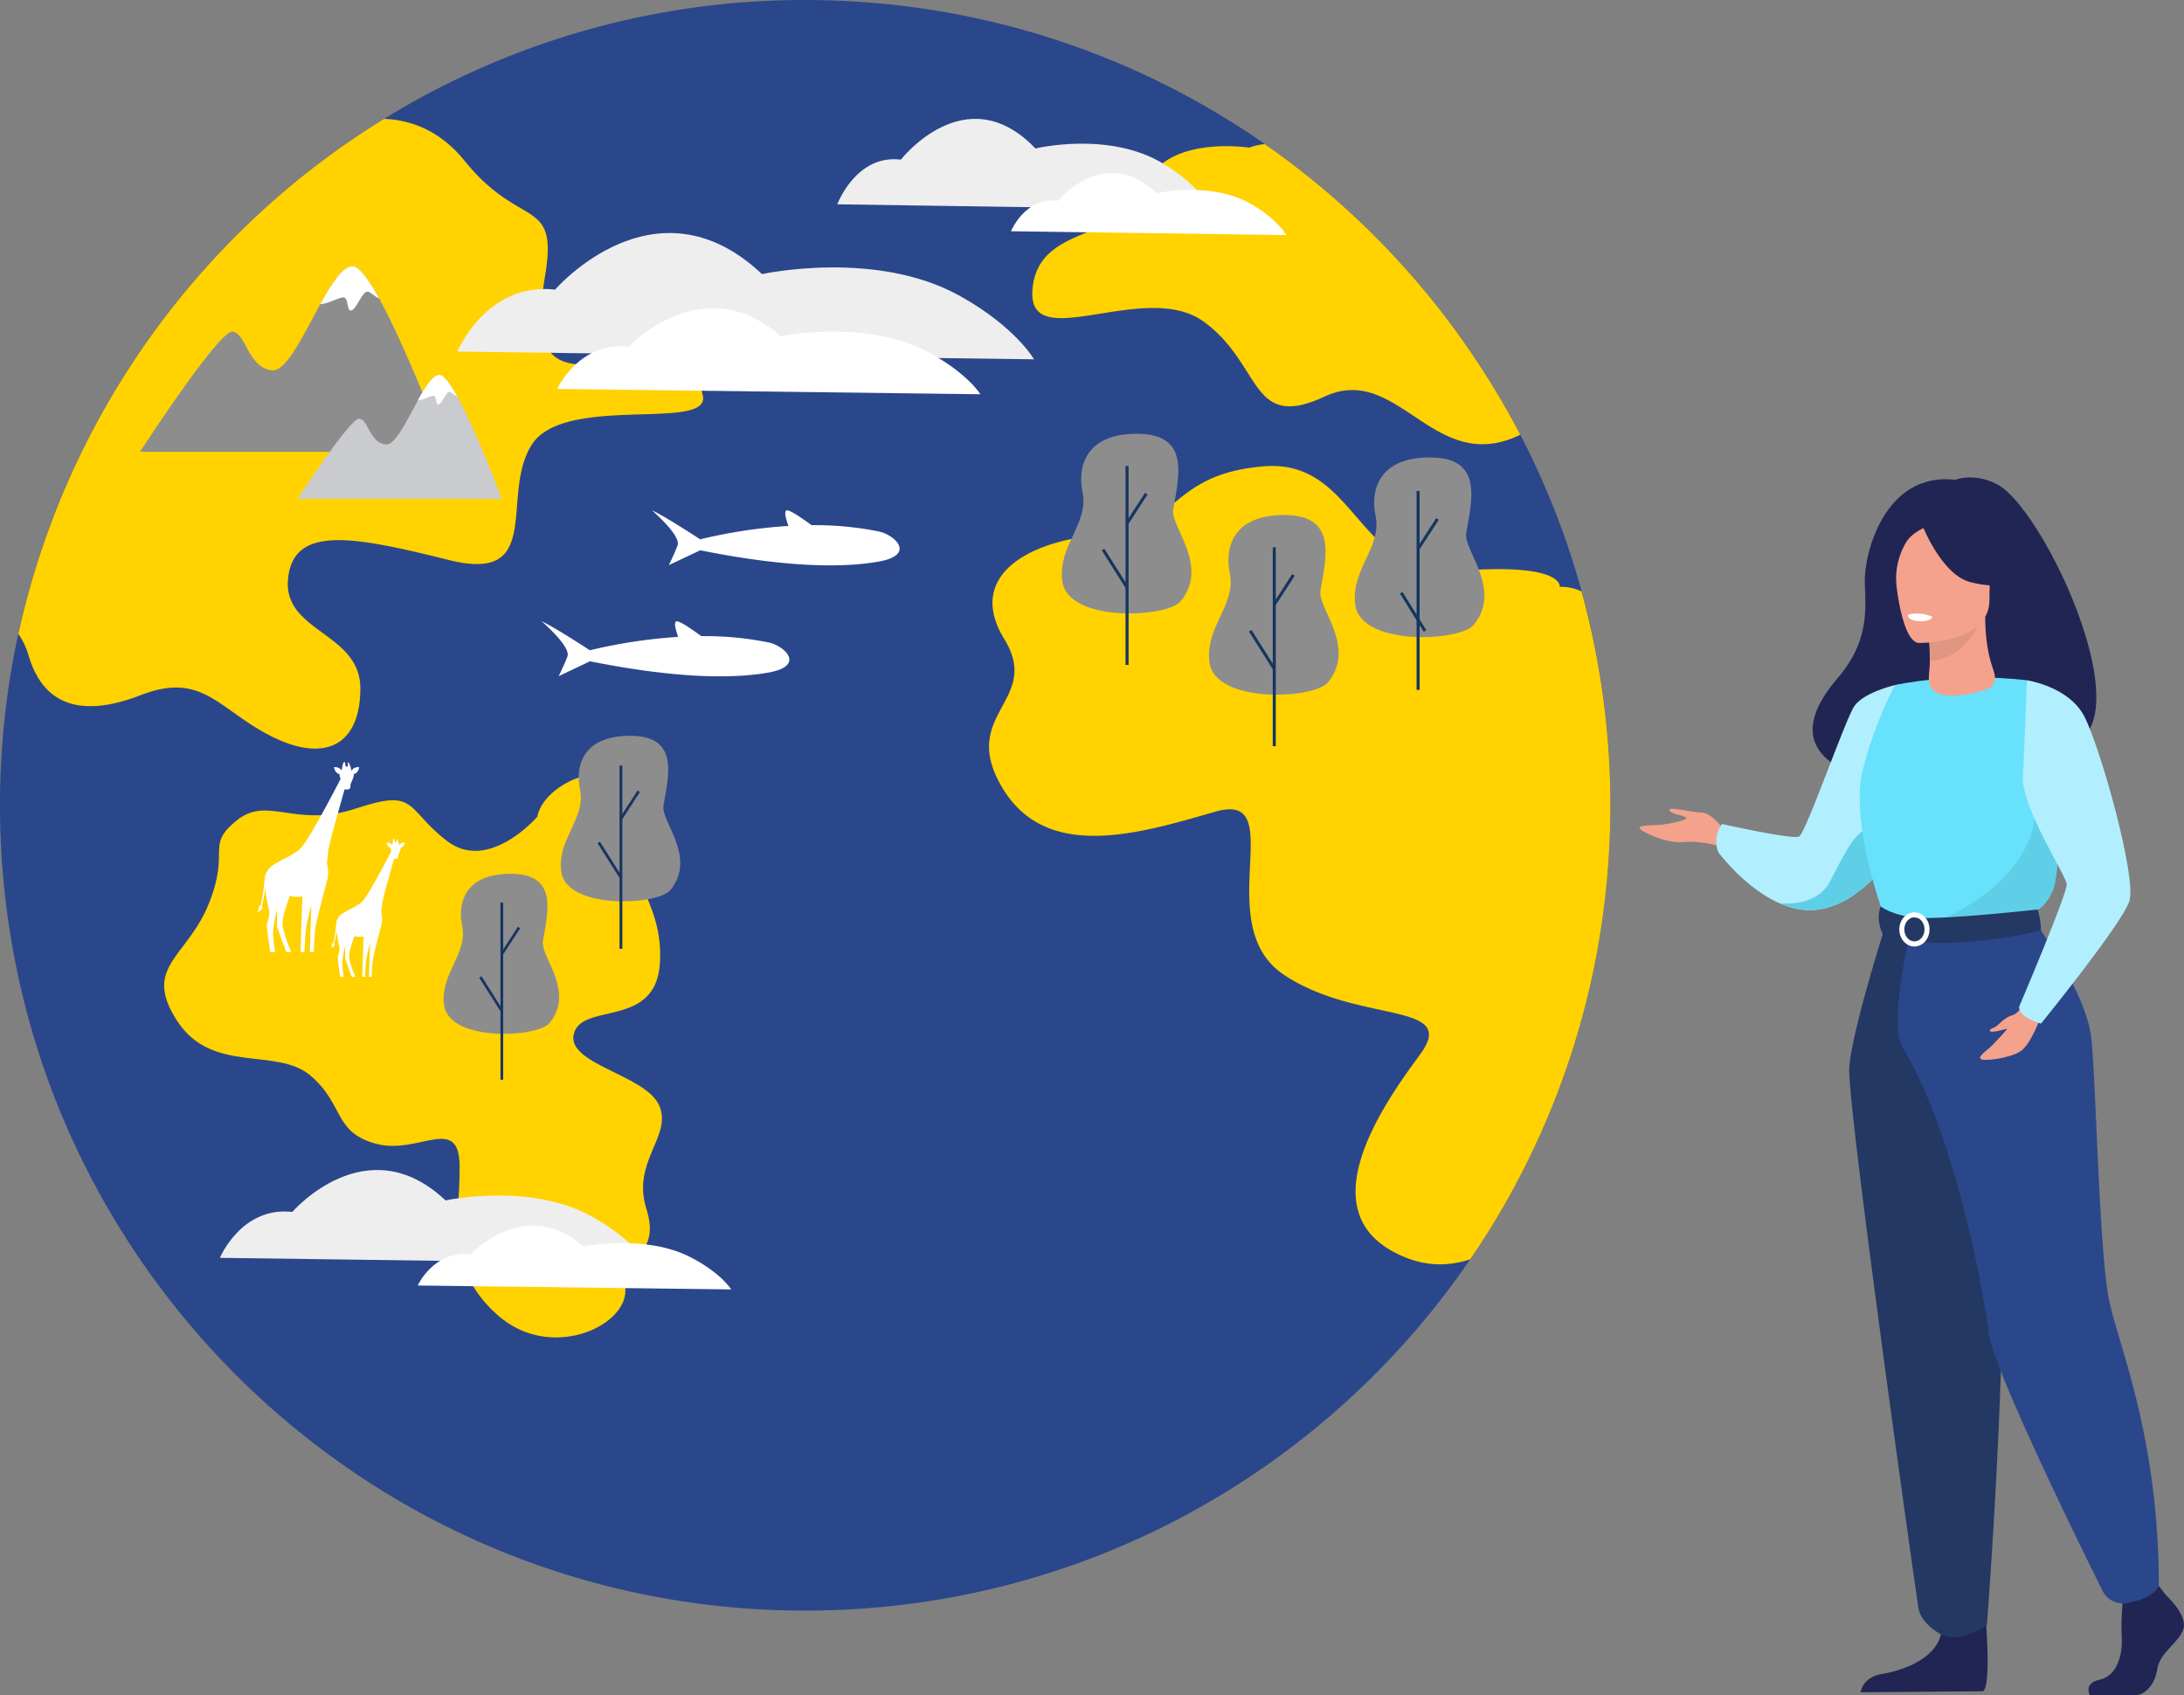 <svg xmlns="http://www.w3.org/2000/svg" viewBox="0 0 1631.74 1266.45">
  <rect x="0" y="0" width="1631.74" height="1266.45" fill="#808080" stroke="none"/>
  <defs>
    <style>.cls-1{fill:#a5a5a5;}.cls-2{fill:#ffd200;}.cls-3{fill:#fff;}.cls-4{fill:#8d8d8e;}.cls-5{fill:#cacbce;}.cls-6{fill:#163560;}.cls-7{fill:#eee;}.cls-8{fill:#212554;}.cls-9{fill:#f4a28c;}.cls-10{fill:#b2effe;}.cls-11{fill:#5fcfe8;}.cls-12{fill:#68e1fd;}.cls-13{fill:#233862;}.cls-14{fill:#2b478b;}.cls-15{fill:#e09680;}</style>
  </defs>
  <path
     class="cls-1"
     d="M2104.48,1099.6a605.82,605.82,0,0,1-9.72,108.36,598.44,598.44,0,0,1-95,230.79c-108.33,158.45-290.48,262.43-496.91,262.43-245.55,0-456.75-147.1-550.23-358A592.85,592.85,0,0,1,922,1256.63a606,606,0,0,1-7.08-285c.09-.49.21-.93.3-1.42A603.12,603.12,0,0,1,1150.07,612.3q18.54-13.47,38.17-25.51A598.29,598.29,0,0,1,1502.9,498q23,0,45.47,1.72a597.54,597.54,0,0,1,298,105.89h0a603.77,603.77,0,0,1,165,172.31q13.83,21.84,25.81,44.86a599,599,0,0,1,67.31,276.83Z"
     transform="translate(-901.3 -497.99)"
     id="path1"
     style="fill:#2b478b;fill-opacity:1" />
  <path
     class="cls-2"
     d="M1298.52,830.31c-24,38,10,104-62,86s-116-26-120,14,54,40,54,82-26,55.9-66,35.95-51.52-49-98-31-73.52,6-84-30A52.63,52.63,0,0,0,915,971.59c.09-.49.21-.93.3-1.42A603.12,603.12,0,0,1,1150.07,612.3q18.54-13.47,38.17-25.51c18.75.69,41.17,7.8,60.28,31.45,42,52,70,26,60,86s6,68,40,66,74-2,78,24S1322.52,792.29,1298.52,830.31Z"
     transform="translate(-901.3 -497.99)"
     id="path2" />
  <path
     class="cls-2"
     d="M1302.72,1108.12s-36.31,42.21-67.59,18-21.82-39.42-67.65-24.22-66-10-89.47,9.09-4.42,21.49-20.67,62-49.82,47-23.87,87.38,74.22,19.61,99.64,41,17.13,42.3,48.87,51,62.06-22.21,62.69,16.12-11.63,75.77,27.83,111.42,97.1,9.1,96.06-18.43,26.78-25.21,15.63-60.62,20-54.49,9.47-77.37-70.46-30.72-63.48-53.78,61.21-3.5,64.17-52.25-30-66.1-25.11-113.67S1308.27,1078.91,1302.72,1108.12Z"
     transform="translate(-901.3 -497.99)"
     id="path3" />
  <path
     class="cls-2"
     d="M2104.48,1099.6a605.82,605.82,0,0,1-9.72,108.36,598.44,598.44,0,0,1-95,230.79c-15.9,5.23-32.14,5.11-48.1-1.29-75-30-19.51-111,10.5-151.54s-46.51-22.5-102-60,6-138-51-121.54-126,37.51-159.05-18,30-64.52,1.51-111,16.5-73.52,73.52-78,49.51-45,120-51,69,84,147,78,74.51,12,74.51,12a36.34,36.34,0,0,1,16.29,3.42A602.37,602.37,0,0,1,2104.48,1099.6Z"
     transform="translate(-901.3 -497.99)"
     id="path4" />
  <path
     class="cls-2"
     d="M2037.17,822.77c-64.88,31.57-90.92-54.28-146.38-28.47-55.91,26-46.12-24-90.11-56s-132,26-128-24,70-36,84-76,78-30,78-30a43.12,43.12,0,0,1,11.65-2.65s0,0,0,0a603.77,603.77,0,0,1,165,172.31Q2025.19,799.75,2037.17,822.77Z"
     transform="translate(-901.3 -497.99)"
     id="path5" />
  <path
     class="cls-3"
     d="M1152.61,1187.34s-1,12.05-2.74,16.47h.87s2.35-8.62,2.25-13.11C1152.93,1187.5,1152.61,1187.34,1152.61,1187.34Z"
     transform="translate(-901.3 -497.99)"
     id="path6" />
  <path
     class="cls-3"
     d="M1148.57,1206.07a3.42,3.42,0,0,0,.7-2.26c0-1.43,1.51-1.86,2-.6S1149.44,1205.89,1148.57,1206.07Z"
     transform="translate(-901.3 -497.99)"
     id="path7" />
  <path
     class="cls-3"
     d="M1203.78,1127.44c-3.53-.18-4.11,2.08-4.11,2.08h0s-1-4.39-1.74-4.52.17,2.26-.65,2.25-1.09-.83-1.09-1.91-.86-.73-1.17.17a28.55,28.55,0,0,0-.62,3.18c-.1.12-.2.26-.31.42-.35-.64-1.35-1.8-3.92-1.67,0,0,.29,3.2,3,3.84a2.1,2.1,0,0,0,0,.78,12.19,12.19,0,0,0,.51,1.78h0l-.58,1.14c-.29.55-.62,1.18-1,1.89l-.27.5c-.68,1.31-1.48,2.84-2.37,4.51l-.27.52-1.55,2.91c-.45.84-.91,1.7-1.39,2.57l-.55,1h0l-1.51,2.78-1.28,2.31-.12.21c-.93,1.68-1.86,3.33-2.77,4.91l-.28.5c-.9,1.56-1.78,3.05-2.61,4.42a47.81,47.81,0,0,1-5.13,7.42c-5,5-16.64,8.09-18.14,12.59h0a5.78,5.78,0,0,0-1.25,3.28.62.62,0,0,1,0,.09c0,.3-.06.61-.09.93,0,0,0,0,0,0a32.68,32.68,0,0,0,.26,5.56h0c.61,5.15,2,10.52,2.13,12,.26,2.6-.87,5.46-1.23,6.59-.25.79,1,9.93,1.8,15.34h2.72c-.6-3.44-1.31-8.32-1.1-11.3a75.94,75.94,0,0,1,2.08-11.84h0c0,2.79,0,5.21,0,5.64-.08,1.13,0,3.12,0,3.64s3.46,9.67,5,13.87h2.66c-1.5-3.58-4.41-11-4.66-15-.23-3.58,2.25-11,4-15.59h0a9.47,9.47,0,0,0,3,.64c.28,0,.57,0,.86,0a18.88,18.88,0,0,0,2.86-.26h0l0,.93-.94,29.24H1174c.14-3.3.46-9.8,1-13.32.29-2,1.46-6.83,2.77-12l-.81,25.27H1179c.14-3.3.46-9.8,1-13.32.59-4.08,4.69-19.56,6-24.34a2.17,2.17,0,0,1,.07-.24l.22-.84c0-.08,0-.14,0-.2l0-.13h0a14.16,14.16,0,0,0,.44-2.59,16.7,16.7,0,0,0-.35-5.34c-.57-2.08.35-4,.47-7.63a8.27,8.27,0,0,1,.19-1.34c.24-1.24.68-3.1,1.24-5.34l.93-3.6c.23-.85.46-1.72.7-2.62.31-1.15.64-2.33,1-3.53.44-1.57.88-3.17,1.31-4.74.18-.63.35-1.25.53-1.86s.32-1.15.48-1.71h0l.11-.41c.36-1.27.71-2.49,1-3.64h0l.24-.85h0c.28-1,.54-1.89.79-2.74.07-.26.15-.52.22-.77s.11-.38.16-.57a2.75,2.75,0,0,0,1.74.16c1.9-.29,1.27-2.37,1.44-2.84s2.16-4.6,1.68-5.48h0C1203.49,1130.73,1203.78,1127.44,1203.78,1127.44Z"
     transform="translate(-901.3 -497.99)"
     id="path8" />
  <path
     class="cls-3"
     d="M1099.18,1153.57s-1.39,16.59-3.77,22.68h1.19s3.23-11.88,3.1-18.06C1099.61,1153.79,1099.18,1153.57,1099.18,1153.57Z"
     transform="translate(-901.3 -497.99)"
     id="path9" />
  <path
     class="cls-3"
     d="M1093.62,1179.35a4.69,4.69,0,0,0,1-3.1c-.06-2,2.09-2.57,2.75-.84S1094.81,1179.11,1093.62,1179.35Z"
     transform="translate(-901.3 -497.99)"
     id="path10" />
  <path
     class="cls-3"
     d="M1169.63,1071.08c-4.86-.24-5.65,2.87-5.65,2.87h0s-1.33-6-2.41-6.23.24,3.12-.89,3.11-1.49-1.14-1.49-2.63-1.2-1-1.61.24a40.77,40.77,0,0,0-.87,4.36l-.42.58c-.49-.88-1.86-2.47-5.4-2.3,0,0,.4,4.41,4.15,5.29a3.66,3.66,0,0,0,0,1.08,17.44,17.44,0,0,0,.71,2.45h0c-.22.44-.49,1-.8,1.56s-.85,1.63-1.35,2.6l-.37.69c-.94,1.8-2,3.91-3.26,6.21l-.38.71q-1,1.93-2.13,4c-.62,1.16-1.26,2.34-1.91,3.54l-.76,1.42h0c-.69,1.26-1.38,2.54-2.09,3.82-.58,1.07-1.17,2.13-1.76,3.2-.05.09-.1.19-.16.28-1.27,2.3-2.56,4.58-3.81,6.76l-.39.69c-1.24,2.15-2.45,4.2-3.59,6.08-2.94,4.85-5.46,8.62-7.06,10.22-6.84,6.84-22.91,11.13-25,17.34h0a8,8,0,0,0-1.72,4.53,1.13,1.13,0,0,0,0,.12c-.05.41-.08.83-.11,1.27v0a44.35,44.35,0,0,0,.35,7.65h0c.84,7.09,2.73,14.48,2.93,16.45.36,3.58-1.19,7.52-1.69,9.07-.35,1.08,1.4,13.67,2.48,21.12h3.74c-.82-4.73-1.8-11.46-1.51-15.55a104.55,104.55,0,0,1,2.86-16.32h0c0,3.84,0,7.16,0,7.77-.11,1.55,0,4.29,0,5,0,.55,4.76,13.3,6.93,19.09h3.68c-2.07-4.93-6.08-15.12-6.43-20.65-.32-4.92,3.1-15.09,5.47-21.45h0a13.41,13.41,0,0,0,4.1.88c.39,0,.79,0,1.18,0a24.43,24.43,0,0,0,3.94-.35h0l0,1.28-1.29,40.26h2.93c.19-4.55.63-13.49,1.32-18.34.38-2.69,2-9.4,3.81-16.46l-1.12,34.8h2.92c.19-4.55.63-13.49,1.33-18.34.8-5.62,6.45-26.93,8.21-33.51l.09-.34c.13-.48.24-.88.31-1.15l.07-.27a1.22,1.22,0,0,0,.05-.19h0a19.64,19.64,0,0,0,.61-3.56,23.1,23.1,0,0,0-.48-7.35c-.79-2.87.48-5.57.64-10.5a13.28,13.28,0,0,1,.26-1.85c.33-1.71.94-4.27,1.72-7.36.39-1.54.82-3.2,1.28-5,.31-1.17.63-2.38,1-3.61.43-1.59.87-3.22,1.32-4.86l1.81-6.53.72-2.56c.22-.79.44-1.58.66-2.35h0c0-.19.11-.38.16-.57.49-1.74,1-3.42,1.42-5h0q.16-.6.33-1.17h0c.38-1.34.74-2.61,1.08-3.77.1-.37.2-.72.3-1.07s.15-.52.23-.77a3.74,3.74,0,0,0,2.39.21c2.62-.4,1.75-3.26,2-3.9s3-6.34,2.31-7.56h0C1169.23,1075.62,1169.63,1071.08,1169.63,1071.08Z"
     transform="translate(-901.3 -497.99)"
     id="path11" />
  <path
     class="cls-4"
     d="M1234.39,835.47s-51.4-138-69.57-138.56-42.38,80-60.43,77.74-19.1-27.72-29.31-28.93-69.16,89.74-69.16,89.74Z"
     transform="translate(-901.3 -497.99)"
     id="path12" />
  <path
     class="cls-3"
     d="M1157.38,720.16c4.81-.58,2.5,9.77,6.06,9.79s8-12.73,11.52-13.93c2.66-.91,4,2.17,9.66,5-7.88-14.26-15-24-19.8-24.14-7.36-.22-15.71,12.86-24.24,28.35,6.44-.46,12.72-4.59,16.8-5.09Z"
     transform="translate(-901.3 -497.99)"
     id="path13" />
  <path
     class="cls-5"
     d="M1276.22,870.66s-34.33-92.18-46.47-92.54-28.31,53.41-40.36,51.92-12.76-18.51-19.58-19.32-46.19,59.93-46.19,59.93Z"
     transform="translate(-901.3 -497.99)"
     id="path14" />
  <path
     class="cls-3"
     d="M1224.78,793.65c3.22-.39,1.67,6.52,4,6.53s5.36-8.5,7.69-9.3c1.78-.61,2.71,1.45,6.45,3.35-5.26-9.52-10-16-13.22-16.12-4.92-.15-10.49,8.59-16.19,18.93,4.3-.3,8.5-3.06,11.22-3.39Z"
     transform="translate(-901.3 -497.99)"
     id="path15" />
  <path
     class="cls-3"
     d="M1388.36,879.2c9.81,4.43,36.05,21.68,36.05,21.68a383.71,383.71,0,0,1,65.95-10c-1.44-3.93-3.89-11.63-1-11.63s12.71,7,18.28,11.06a239.5,239.5,0,0,1,50.47,4.77c11.5,2.43,27.92,17.39-.36,22.44-24.81,4.43-66.37,5-133.29-8.44h0L1401,920.18s3.68-7.32,6.53-14.7S1388.36,879.2,1388.36,879.2Z"
     transform="translate(-901.3 -497.99)"
     id="path16" />
  <path
     class="cls-3"
     d="M1305.94,962.1c9.81,4.43,36.06,21.68,36.06,21.68a384.54,384.54,0,0,1,66-10c-1.44-3.92-3.89-11.63-1-11.63s12.71,7,18.27,11.06a239.53,239.53,0,0,1,50.48,4.77c11.5,2.44,27.91,17.39-.36,22.44-24.81,4.44-66.38,5-133.29-8.43h0l-23.39,11.14s3.68-7.32,6.53-14.7S1305.94,962.1,1305.94,962.1Z"
     transform="translate(-901.3 -497.99)"
     id="path17" />
  <path
     class="cls-4"
     d="M1887.83,939.16c4.55-25.66,12.24-56.13-26.51-56.42-40.89-.31-44.73,26.92-41.27,43.17,5.11,24-18.37,39.94-15.15,66.64,3.79,31.36,78.28,27.87,88.61,15.15C1915.1,981.12,1885.54,952.12,1887.83,939.16Z"
     transform="translate(-901.3 -497.99)"
     id="path18" />
  <rect
     class="cls-6"
     x="950.92"
     y="408.84"
     width="2.27"
     height="148.58"
     id="rect18" />
  <rect
     class="cls-6"
     x="1843.23"
     y="966.47"
     width="2.27"
     height="33.61"
     transform="translate(-1141.25 640.58) rotate(-32.32)"
     id="rect19" />
  <rect
     class="cls-6"
     x="1847.31"
     y="937.59"
     width="26.49"
     height="2.27"
     transform="translate(-840.32 1491.63) rotate(-57.06)"
     id="rect20" />
  <path
     class="cls-4"
     d="M1397,1099.66c4.19-23.64,11.28-51.72-24.42-52-37.68-.28-41.21,24.8-38,39.77,4.71,22.14-16.92,36.8-14,61.4,3.49,28.89,72.12,25.68,81.64,14C1422.1,1138.32,1394.87,1111.6,1397,1099.66Z"
     transform="translate(-901.3 -497.99)"
     id="path20" />
  <rect
     class="cls-6"
     x="462.88"
     y="571.88"
     width="2.09"
     height="136.89"
     id="rect21" />
  <rect
     class="cls-6"
     x="1355.9"
     y="1124.82"
     width="2.09"
     height="30.96"
     transform="translate(-1300.75 404.27) rotate(-32.32)"
     id="rect22" />
  <rect
     class="cls-6"
     x="1359.65"
     y="1098.22"
     width="24.41"
     height="2.09"
     transform="translate(-1198.02 1154.63) rotate(-57.05)"
     id="rect23" />
  <path
     class="cls-4"
     d="M1306.93,1201c4-22.85,10.9-50-23.61-50.25-36.43-.28-39.85,24-36.77,38.45,4.55,21.4-16.36,35.58-13.49,59.37,3.37,27.93,69.73,24.82,78.93,13.49C1331.21,1238.42,1304.88,1212.59,1306.93,1201Z"
     transform="translate(-901.3 -497.99)"
     id="path23" />
  <rect
     class="cls-6"
     x="373.91"
     y="674.25"
     width="2.02"
     height="132.35"
     id="rect24" />
  <rect
     class="cls-6"
     x="1267.2"
     y="1225.37"
     width="2.02"
     height="29.94"
     transform="translate(-1367.99 372.33) rotate(-32.32)"
     id="rect25" />
  <rect
     class="cls-6"
     x="1270.84"
     y="1199.65"
     width="23.6"
     height="2.02"
     transform="translate(-1323.79 1126.06) rotate(-57.05)"
     id="rect26" />
  <path
     class="cls-4"
     d="M1996.75,896.15c4.54-25.66,12.24-56.13-26.51-56.42-40.89-.31-44.73,26.92-41.27,43.17,5.11,24-18.37,39.94-15.15,66.64,3.79,31.36,78.28,27.87,88.61,15.15C2024,938.11,1994.46,909.11,1996.75,896.15Z"
     transform="translate(-901.3 -497.99)"
     id="path26" />
  <rect
     class="cls-6"
     x="1058.37"
     y="366.76"
     width="2.27"
     height="148.58"
     id="rect27" />
  <rect
     class="cls-6"
     x="1950.68"
     y="924.39"
     width="2.27"
     height="33.61"
     transform="matrix(0.85, -0.53, 0.53, 0.85, -1102.1, 691.51)"
     id="rect28" />
  <rect
     class="cls-6"
     x="1954.76"
     y="895.51"
     width="26.49"
     height="2.27"
     transform="translate(-756.03 1562.54) rotate(-57.05)"
     id="rect29" />
  <path
     class="cls-4"
     d="M1777.84,878.47c4.55-25.67,12.24-56.14-26.5-56.43-40.9-.3-44.73,26.93-41.28,43.17,5.11,24-18.37,39.95-15.15,66.65,3.79,31.36,78.29,27.87,88.62,15.15C1805.11,920.43,1775.55,891.43,1777.84,878.47Z"
     transform="translate(-901.3 -497.99)"
     id="path29" />
  <rect
     class="cls-6"
     x="840.93"
     y="348.14"
     width="2.27"
     height="148.58"
     id="rect30" />
  <rect
     class="cls-6"
     x="1733.25"
     y="905.78"
     width="2.27"
     height="33.61"
     transform="translate(-1125.84 572.36) rotate(-32.32)"
     id="rect31" />
  <rect
     class="cls-6"
     x="1737.33"
     y="876.9"
     width="26.49"
     height="2.27"
     transform="translate(-839.74 1371.33) rotate(-57.05)"
     id="rect32" />
  <path
     class="cls-7"
     d="M1243,760.64s21.55-52.1,73.06-46.31c0,0,74.79-86.82,154.55-11.57,0,0,84.78-18.65,147.56,16.14,41.86,23.19,55.69,47.52,55.69,47.52Z"
     transform="translate(-901.3 -497.99)"
     id="path32" />
  <path
     class="cls-3"
     d="M1317.62,788.54S1333.43,753,1371.23,757c0,0,54.89-59.19,113.42-7.89,0,0,62.21-12.71,108.28,11,30.72,15.81,40.87,32.4,40.87,32.4Z"
     transform="translate(-901.3 -497.99)"
     id="path33" />
  <path
     class="cls-7"
     d="M1065.6,1437.64s16-38.59,54.12-34.3c0,0,55.4-64.32,114.48-8.58,0,0,62.8-13.81,109.31,12,31,17.18,41.25,35.21,41.25,35.21Z"
     transform="translate(-901.3 -497.99)"
     id="path34" />
  <path
     class="cls-3"
     d="M1213.42,1458.31s11.71-26.31,39.71-23.38c0,0,40.66-43.85,84-5.85,0,0,46.08-9.41,80.21,8.15,22.76,11.72,30.28,24,30.28,24Z"
     transform="translate(-901.3 -497.99)"
     id="path35" />
  <path
     class="cls-7"
     d="M1526.86,650.62s14-37.54,47.53-33.37c0,0,48.65-62.58,100.53-8.34,0,0,55.15-13.44,96,11.63,27.23,16.72,36.22,34.25,36.22,34.25Z"
     transform="translate(-901.3 -497.99)"
     id="path36" />
  <path
     class="cls-3"
     d="M1656.67,670.73S1667,645.14,1691.55,648c0,0,35.7-42.66,73.78-5.69,0,0,40.47-9.16,70.44,7.94,20,11.39,26.59,23.35,26.59,23.35Z"
     transform="translate(-901.3 -497.99)"
     id="path37" />
  <path
     class="cls-8"
     d="M2393.37,859.76c-17.3-9-31.16-3.34-31.16-3.34-52.94-6.21-68.38,55.52-67.66,76.76s3.14,44.06-20.5,71.65c-68.28,79.71,74.73,83.23,74.73,83.23,1.21-63.69,77.55-40.45,74.2-34C2520.84,1077.55,2432.71,880.17,2393.37,859.76Z"
     transform="translate(-901.3 -497.99)"
     id="path38" />
  <path
     class="cls-9"
     d="M2192.57,1122.12s-11-16.79-19.92-17.11-25.35-4.94-24-1.65,11.52,3.62,12.51,5.6-15.14,4.93-19.75,5.26-15.47,0-15.14,2.31,19.57,11.85,33.16,10.53,30.37,4,30.37,4Z"
     transform="translate(-901.3 -497.99)"
     id="path39" />
  <path
     class="cls-10"
     d="M2323.81,1122.9a139.42,139.42,0,0,1-14.24,21.53c-11.06,13.85-28.12,29.86-49.53,33-10.23,1.5-20.24-.7-29.43-4.78h0c-26-11.54-45.57-38.09-45.57-38.09-4.58-12.51,2.92-21,2.92-21s52.52,11.82,57.52,9.32,34.18-86.56,41.12-97.12,30.63-16,30.63-16Z"
     transform="translate(-901.3 -497.99)"
     id="path40" />
  <path
     class="cls-11"
     d="M2309.57,1144.43c-11.06,13.85-28.12,29.86-49.53,33-10.23,1.5-20.24-.7-29.43-4.78,1,.13,27,3.34,37.35-15.18,10.56-18.9,22-48.91,37.67-38.9C2312.39,1122.9,2312.09,1133.63,2309.57,1144.43Z"
     transform="translate(-901.3 -497.99)"
     id="path41" />
  <path
     class="cls-8"
     d="M2519.74,1689.78s16,14.63,12.89,25-17.59,17.32-19.54,30-9.77,19.62-16.81,19.62h-33.54s-5.17-8.93,7.33-11.63,17.22-17.61,16.44-31.47,1.18-32.33,1.18-32.33l26.57-6.15Z"
     transform="translate(-901.3 -497.99)"
     id="path42" />
  <path
     class="cls-8"
     d="M2384.1,1696s5.77,62-1.27,65.42l-91.45.75s1.42-11.33,15.88-13.64,39.87-10.77,44.16-29.63S2384.1,1696,2384.1,1696Z"
     transform="translate(-901.3 -497.99)"
     id="path43" />
  <path
     class="cls-12"
     d="M2441.07,1081.11s-.2,25.06-1.54,47.75c-.9,15.05-2.28,29.06-4.44,34.05-5.42,12.5-11.53,14.54-11.53,14.54L2376.29,1189l-16.62,4.07-52.42-15.65s-23.87-66.64-14.29-104.15,24.24-63.57,24.24-63.57,43.23-9.79,98.46-3.55Z"
     transform="translate(-901.3 -497.99)"
     id="path44" />
  <path
     class="cls-11"
     d="M2439.53,1128.86c-.9,15.05-2.28,29.06-4.44,34.05-5.42,12.5-11.53,14.54-11.53,14.54L2376.29,1189l-20.53-6s73.29-31.34,65.7-90.31Z"
     transform="translate(-901.3 -497.99)"
     id="path45" />
  <path
     class="cls-13"
     d="M2310.58,1187.56s-25.95,80.8-27.62,108.31,49.62,390.78,51.68,403.46c2,11.94,16.78,19.56,16.78,19.56s6.83,4,16.57,1.28c13.51-3.82,17.78-8.39,17.78-8.39s20.2-259.08,7.7-351.63a1466.64,1466.64,0,0,1-12.65-172.59Z"
     transform="translate(-901.3 -497.99)"
     id="path46" />
  <path
     class="cls-14"
     d="M2420.56,1185.15s39.6,53.13,43.29,89,5.79,162.07,13.65,197.08,36.76,102.39,36.76,211.59c0,0-3,6.25-12.27,9.59a99.44,99.44,0,0,1-10.8,3,17,17,0,0,1-19-9c-19.54-39.33-81.76-166.18-85-192.51-2.25-18.64-21.9-142-64.76-214.34-10.29-17.38,6.32-86.47,6.32-86.47Z"
     transform="translate(-901.3 -497.99)"
     id="path47" />
  <path
     class="cls-13"
     d="M2306.44,1175.09s10.42,8.24,31.12,8.66c24.73.5,86-6.31,86-6.31a50.76,50.76,0,0,1,2.61,15.64s-74.83,18.88-118.19,2.76C2308,1195.84,2302.39,1185.32,2306.44,1175.09Z"
     transform="translate(-901.3 -497.99)"
     id="path48" />
  <path
     class="cls-3"
     d="M2331.63,1205.06c-6.22,0-11.29-5.73-11.29-12.77s5.07-12.77,11.29-12.77,11.28,5.72,11.28,12.77S2337.85,1205.06,2331.63,1205.06Zm0-21.8c-4.16,0-7.55,4-7.55,9s3.39,9,7.55,9,7.54-4,7.54-9S2335.79,1183.26,2331.63,1183.26Z"
     transform="translate(-901.3 -497.99)"
     id="path49" />
  <path
     class="cls-9"
     d="M2415,1244.4s-4.48,10.45-10.16,12-10,6.73-12,8.24-5.75,2-4.73,3.59,11.27-1.3,12.65-1.81-8.21,9.65-11.34,12.79-10.19,7.67-8.47,9.77,21.66-.24,29.9-5.65,15.68-27.18,15.68-27.18Z"
     transform="translate(-901.3 -497.99)"
     id="path50" />
  <path
     class="cls-10"
     d="M2415.66,1006.18s30.65,4.47,42.49,26.24,40,121.54,34,139-65.94,91.23-65.94,91.23-16.37-4.19-16.37-12.53c0,0,36.22-85,35.61-91.62s-34-57.59-32.75-80.64S2415.66,1006.18,2415.66,1006.18Z"
     transform="translate(-901.3 -497.99)"
     id="path51" />
  <path
     class="cls-9"
     d="M2387,1012.17c6-2.77,5.73-7.89,3.11-15.22-3.15-8.83-5.66-21.87-5.6-38.21l-2.37.47-39.91,7.9s.91,12.56.94,24.39v.29c0,10.28-3.77,19,5.29,23.74C2357.79,1020.42,2378.56,1016.07,2387,1012.17Z"
     transform="translate(-901.3 -497.99)"
     id="path52" />
  <path
     class="cls-15"
     d="M2342.25,967.11s.91,12.56.94,24.39c22.33-.63,34.13-21,39-32.29Z"
     transform="translate(-901.3 -497.99)"
     id="path53" />
  <path
     class="cls-9"
     d="M2334.8,978.31s52.83.87,52.87-32,6.88-55-26.85-56.91-40.3,10.6-43,21.59S2321.05,977.24,2334.8,978.31Z"
     transform="translate(-901.3 -497.99)"
     id="path54" />
  <path
     class="cls-8"
     d="M2336.75,888.55s14.47,38.62,36.67,44.32,31.83-.24,31.83-.24-17-13.52-20.56-37.14C2384.69,895.49,2347.66,870.18,2336.75,888.55Z"
     transform="translate(-901.3 -497.99)"
     id="path55" />
  <path
     class="cls-8"
     d="M2340.34,891.69s-10.73,4-15.14,11.83a53.22,53.22,0,0,0-7.15,30.22s-10.9-26.25,1.35-41.09C2332.39,876.9,2340.34,891.69,2340.34,891.69Z"
     transform="translate(-901.3 -497.99)"
     id="path56" />
  <path
     class="cls-3"
     d="M2345.12,958.77s-.91,3.88-10.56,3.29c0,0-8.1-.51-7.86-4.77C2326.7,957.29,2334.56,954.26,2345.12,958.77Z"
     transform="translate(-901.3 -497.99)"
     id="path57" />
</svg>
